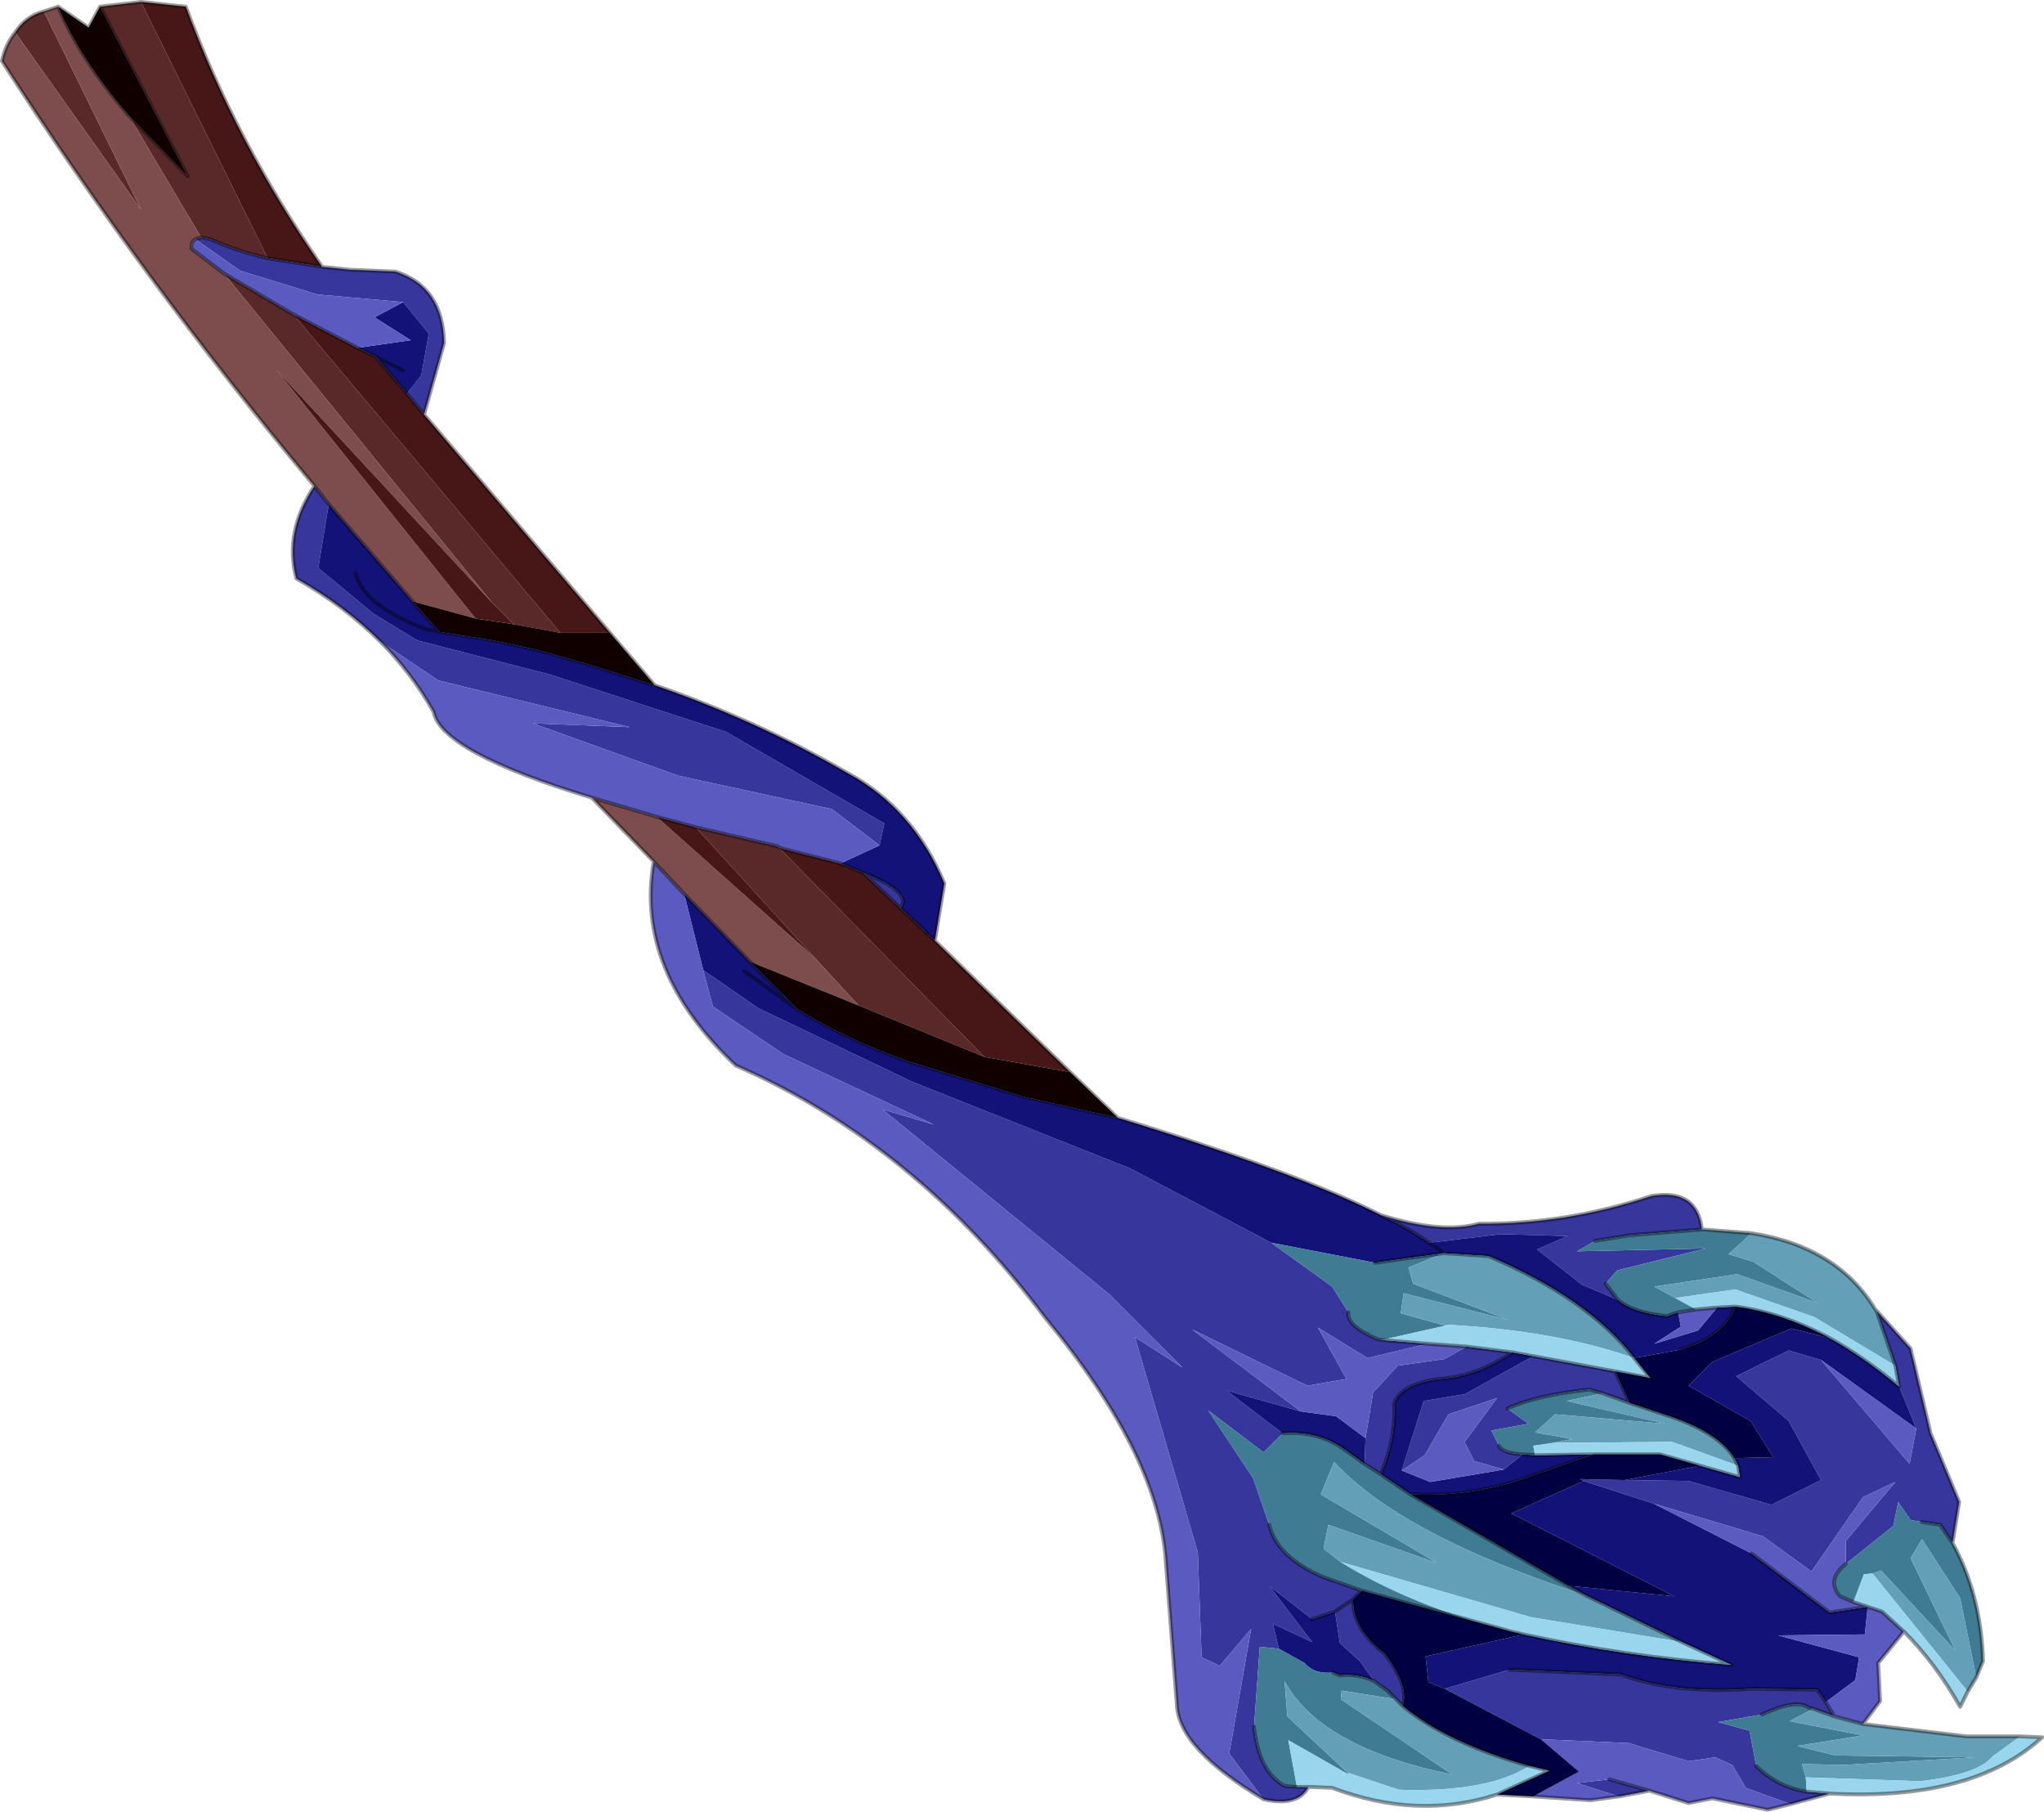 <?xml version="1.0"?>
<svg xmlns="http://www.w3.org/2000/svg" xmlns:xlink="http://www.w3.org/1999/xlink" width="107.25px" height="95.05px"><g transform="matrix(1, 0, 0, 1, -218.7, -244.6)"><use xlink:href="#object-0" width="107.25" height="95.05" transform="matrix(1, 0, 0, 1, 218.7, 244.6)"/></g><defs><g transform="matrix(1, 0, 0, 1, -218.7, -244.6)" id="object-0"><path fill-rule="evenodd" fill="#592829" stroke="none" d="M219.5 246.3Q220.05 245.45 221 245.2L226.1 255.6L219.5 246.3M223.95 244.95L226.1 244.7L232.75 258.15Q231.2 257.8 229.75 257.15L229.25 257.05L225.45 250.65L228.55 253.85L223.95 244.95M230.45 258.95L234.1 261.1L248.1 277.8L245.65 277.35L244.55 276.25L230.45 258.95M263.75 297.35L261.4 294.8L255.2 288L259.5 289L259.55 289.05L270.35 300.05L263.75 297.35"/><path fill-rule="evenodd" fill="#7d4c4d" stroke="none" d="M219.5 246.3L226.1 255.6L221 245.2L221.75 244.95Q222.9 247.7 225.45 250.65L229.25 257.05L228.95 257.15Q228.7 257.3 228.75 257.65L230.45 258.95L244.55 276.25L233.2 264L243.65 277.05L240.35 276.15L235.95 271.05L235.2 270.1Q226.2 259.3 218.8 247.8Q219 246.9 219.5 246.3M253 289.8L249.75 286.45L253.15 287.45L261.4 294.8L263.75 297.35L258.05 295.05L254.6 291.5L253 289.8"/><path fill-rule="evenodd" fill="#110000" stroke="none" d="M221.75 244.95L223.35 246.05L223.95 244.95L228.55 253.85L225.45 250.65Q222.9 247.7 221.75 244.95M250.7 277.8L253.05 280.55L249.4 279.4L246.9 278.7L244.6 278.2L241.75 277.75L240.35 276.15L243.65 277.05L245.65 277.35L248.1 277.8L250.7 277.8M274.85 300.85L277.35 303.25L272.45 302.15L266.4 300.3Q263.15 299.15 260.55 297.55L258.05 295.05L263.75 297.35L270.35 300.05L274.85 300.85"/><path fill-rule="evenodd" fill="#471617" stroke="none" d="M226.1 244.7L228.45 244.95Q231.05 252.05 235.6 258.6L232.75 258.15L226.1 244.7M240.95 266.35L250.7 277.8L248.1 277.8L234.1 261.1L237.45 262.85L238.4 263.3L240.05 265.25L240.95 266.35M267.75 293.95L274.85 300.85L270.35 300.05L259.55 289.05L259.85 289.15L262.8 289.9L264 290.4L265.95 292.25L267.75 293.95M243.65 277.05L233.2 264L244.55 276.25L245.65 277.35L243.65 277.05M261.4 294.8L253.15 287.45L255.2 288L261.4 294.8"/><path fill-rule="evenodd" fill="#36369c" stroke="none" d="M235.6 258.6L237.05 258.75L239.45 258.85Q241.95 259.65 242 262.6L240.95 266.35L240.05 265.25L240.8 264.3L241.2 262.1L239.85 260.45L235.35 260.05L231.3 258.8L228.95 257.15L229.25 257.05L229.75 257.15Q231.2 257.8 232.75 258.15L235.6 258.6M291.15 308.35Q294.35 309.35 296.3 308.8Q300.85 308.85 305.35 307.35Q307.75 306.95 308 309.1L304.3 309.4L302.4 309.7L301.45 310.25L308.2 310.1L303.55 311.25L302.95 311.95L303.6 312.8L301.7 312L299.35 310.15L300.95 309.45L297.45 309.35L293.7 309.8Q292.7 309.1 291.15 308.35M317.15 313.35L318.95 315.35L320 319.8L321.5 323.4L321.15 325.55L320.5 324.6L319.55 324.45L318.95 324.35L318.3 323.4L318.05 324.65L315.55 326.65L315.55 325.45L318.15 322.35L316.45 323.15L313.75 327.05L311.2 325.2L305.5 323.5L301.8 322.3L301.6 322.2L303.95 322.25L307.3 322.3L311.65 323.55L314.25 322.25L312.55 319.15L309.8 316.8L312.55 315.45L314.25 315.95L318.9 321.4L319.25 319.55L318.35 317.35L318.15 316.25L317.15 313.35M314.7 338.7L312.65 339.25L310.3 338.4L309.6 337.2L308.7 336.8L307.3 337L304.15 336.05L299.55 335.85L294.5 333.2L297.9 332.2L303.75 332.45Q306.6 333.5 310.6 333.2L314.05 333.25L314.5 333.9L314.95 334.65L313.85 334.25L313.6 334.2Q313 333.7 311.15 334.55L308.85 334.95L310.5 335.4L310.85 337.25Q311.95 338.35 313.5 338.6L314.7 338.7M305.25 338.55L303.65 338.85L301.45 338.15L303.15 337.95L305.25 338.55M287.35 338.35Q286.8 339.4 285 339L283.2 336.6L284.35 330.05L282.7 332L281.75 331.55L281.55 326.05L278.25 314.75L280.75 316.35L276.9 312.5L265 302.8L267.7 303.6L259.8 299.9L256.1 297.4L255.6 295.5L258.5 297.5L266.55 301.35L278 305.9L285.4 309.8L288.6 312.1L289.45 313.45Q289.35 314.15 290.95 314.85L291.2 314.9L293.6 315.1L290.45 315.85L287.85 314.25L289.35 316.95L287.3 317.3L281.25 314.35L286.95 318.65L283.05 317.55L286 319.8L285 320.8L282.1 318.6L284.45 322.15L285.3 324.6Q285.7 326.3 288.15 327.35L290.15 328.05L289.7 328.5L288.75 329.15L287.55 329.55L285.3 327.8L287.55 330.75L285.5 329.8L285.8 331.1L284.8 331L284.5 335.2Q284.75 337.55 286.1 338.3L286.75 338.35L287.35 338.35M238.65 278.25Q236.8 276.4 234.25 274.95Q233.6 272.5 235.2 270.1L235.95 271.05L235.4 274.4L238.3 276.8L240.6 278.2L247.6 280L256.8 283L265.1 287.8L264.85 288.95L262.35 287.05L254.3 285.3L246.65 282.55L251.75 282.75L241.7 280.3L238.65 278.25M264 290.4Q266.6 291.4 265.95 292.25L264 290.4M290.35 320.05L290.75 317.65L292.05 316.25L294.5 315.9L295.65 315.25L298.05 315.55Q296.15 316.85 294.15 316.95Q292.15 317.25 291.85 318.25Q291.95 320.05 291.15 321.95L290.3 321.4L290.35 320.05M288.75 329.15L289.7 328.5Q289.65 330.05 291.35 331.35Q292.65 333.05 292.3 334.1L291.95 333.75L291.5 333.3L290.8 332.8L290.05 331.75L289 330.8L288.75 329.15M297.6 321.7L296.05 321.25L295.55 320.25L297.25 317.95L294.7 318.8L293.45 320.95L292.25 321.75L293.4 318.1L295.55 317.75L299.15 315.75L303.45 316.55L304.2 318.2L302.8 317.7L302.1 317.5Q299.3 317.8 297.8 318.5L298.9 319.3L296.95 319.65L297.35 320.45Q297.55 320.85 298.6 320.9L297.6 321.7"/><path fill-rule="evenodd" fill="#121278" stroke="none" d="M253.05 280.55Q258.4 282.4 263.15 285.15Q266.6 287 268.25 290.95L267.75 293.95L265.95 292.25Q266.6 291.4 264 290.4L262.8 289.9L264.85 288.95L265.1 287.8L256.8 283L247.6 280L240.6 278.2L238.3 276.8L235.4 274.4L235.95 271.05L240.35 276.15L241.75 277.75L241 277.6Q237.75 276.35 237.35 274.65Q237.75 276.35 241 277.6L241.75 277.75L244.6 278.2L246.9 278.7L249.4 279.4L253.05 280.55M277.35 303.25Q286.7 306.1 291.15 308.35Q292.7 309.1 293.7 309.8L294.45 310.35L290.85 310.85L285.4 309.8L278 305.9L266.55 301.35L258.5 297.5L255.6 295.5L254.6 291.5L258.05 295.05L260.55 297.55Q263.15 299.15 266.4 300.3L272.45 302.15L277.35 303.25M237.45 262.85L240.25 262.45L238.35 261.25L239.85 260.45L241.2 262.1L240.8 264.3L240.05 265.25L238.4 263.3L237.45 262.85M238.4 263.3L239.85 264.05L238.4 263.3M257.75 295.55L260.55 297.55L257.75 295.55M294.45 310.35L293.7 309.8L297.45 309.35L300.95 309.45L299.35 310.15L301.7 312L303.6 312.8Q304.35 313.45 306.15 313.65L306.75 313.45L306.9 314.2L305.5 315.1L307.8 314.4L308.8 313.2L309.75 313.15Q309.2 314.7 306.9 315.4L304.45 315.85Q302 312.7 296.8 310.5L294.45 310.35M286 319.8L283.05 317.55L286.95 318.65L288.8 318.9L290.35 320.05L290.3 321.4L289.25 320.65Q287.85 319.65 286 319.8M285.8 331.1L285.5 329.8L287.55 330.75L285.3 327.8L287.55 329.55L288.75 329.15L289 330.8L290.05 331.75L290.8 332.8Q290 332.4 289 332.5L288.65 332.35Q287.65 332.45 287.15 331.85L285.8 331.1M306.95 330.75L301.9 328.3L301 327.8L306.55 328.35L298 324L301.8 322.3L305.5 323.5L310.6 326.1L314.7 329.2L316.7 328.9L316.55 330.35L312 330.4L316.25 331.55L316.05 332.75L314.5 333.9L314.05 333.25L310.6 333.2Q306.6 333.5 303.75 332.45L297.9 332.2L294.5 333.2L293.65 332.85L293.5 331.5L298.65 330.35Q303.9 331.5 309.55 331.95L306.95 330.75M292.7 323L291.15 321.95Q291.95 320.05 291.85 318.25Q292.15 317.25 294.15 316.95Q296.15 316.85 298.05 315.55L299.15 315.75L295.55 317.75L293.4 318.1L292.25 321.75L293.75 322.35L297.6 321.7L298.6 320.9L299.25 320.95L302.3 320.9L298.3 322.3Q295.55 323.15 292.7 323M309.7 321.1L311.75 321.05L310.55 319.15L307.3 317.3L308.55 316.05L312.7 314.3L314.7 314.8Q316.5 315.8 318.35 317.35L319.25 319.55L314.25 315.95L312.55 315.45L309.8 316.8L312.55 319.15L314.25 322.25L311.65 323.55L307.3 322.3L303.95 322.25L307.9 321.5L310 322.1L309.9 321.5L309.7 321.1"/><path fill-rule="evenodd" fill="#3f7c94" stroke="none" d="M308 309.1L310.6 309.3L309.4 310.4L310.7 310.8L314.05 312.95L309.85 311.45L305.5 312.1L306.6 312.7L307.7 313.3L306.75 313.45L306.15 313.65Q304.35 313.45 303.6 312.8L302.95 311.95L303.55 311.25L308.2 310.1L301.45 310.25L302.4 309.7L304.3 309.4L308 309.1M321.15 325.55Q322.65 328.25 322.75 331.75L322.4 332.6L321.55 328.45L319.55 325.35L318.95 326.35L321.3 331.2L317.4 327L316.95 327.15L316.5 327.2L315.95 328.65L315.25 328.35Q314.5 327.5 315.55 326.65L318.05 324.65L318.3 323.4L318.95 324.35L319.55 324.45L320.5 324.6L321.15 325.55M291.2 314.9L290.95 314.85Q289.35 314.15 289.45 313.45L288.6 312.1L285.4 309.8L290.85 310.85L294.45 310.35L292.6 311.1L292.85 311.95L297.85 313.85L292.35 312.45L292.2 313.5L294.55 314.15L291.2 314.9M285.3 324.6L284.45 322.15L282.1 318.6L285 320.8L286 319.8Q287.85 319.65 289.25 320.65L290.3 321.4L291.15 321.95L292.7 323L301 327.8L301.9 328.3Q292.25 325.15 288.7 321.3L288 323L294.1 326.6L288.4 324.6L288.15 325.85L289.05 326.55Q292.75 328.85 298 330.2L290.15 328.05L288.15 327.35Q285.7 326.3 285.3 324.6M286.75 338.35L286.1 338.3Q284.75 337.55 284.5 335.2L284.8 331L285.8 331.1L287.15 331.85Q287.65 332.45 288.65 332.35L289 332.5Q290 332.4 290.8 332.8L291.5 333.3L291.95 333.75L289.1 333.3L289.05 333.75L294.9 337.7Q288 336.3 286.1 332.8L286.25 334.65L289.4 337.6L289.55 337.75L286.3 335.9L286.75 338.35M298.6 320.9Q297.55 320.85 297.35 320.45L296.95 319.65L298.9 319.3L297.8 318.5Q299.3 317.8 302.1 317.5L302.8 317.7L300.9 318.1L306.1 319.3L300.3 318.8L299.25 319.75L301.2 320.1L300.2 320.3L299.15 320.45L299.25 320.95L298.6 320.9M311.15 334.55Q313 333.7 313.6 334.2L313.85 334.25L312.6 334.9L316.45 335.65L313 336.2L315 336.7L322.3 336.8L315.4 337.2L313.25 337.15L313.45 337.85L313.5 338.6Q311.95 338.35 310.85 337.25L310.5 335.4L308.85 334.95L311.15 334.55"/><path fill-rule="evenodd" fill="#63a0b8" stroke="none" d="M310.6 309.3Q315.1 310 317.1 313.3L317.15 313.35L318.15 316.25L313.9 313.7L309.75 312.25L306.6 312.7L305.5 312.1L309.85 311.45L314.05 312.95L310.7 310.8L309.4 310.4L310.6 309.3M322.4 332.6L321.95 333.35L316.95 327.15L317.4 327L321.3 331.2L318.95 326.35L319.55 325.35L321.55 328.45L322.4 332.6M316.45 335.05L321.9 335.7L324.7 335.7Q324 336.2 323.25 336.75Q322.5 337.7 319.45 338.05L313.45 337.85L313.25 337.15L315.4 337.2L322.3 336.8L315 336.7L313 336.2L316.45 335.65L312.6 334.9L313.85 334.25L314.95 334.65L316.45 335.05M289.4 337.6L286.25 334.65L286.1 332.8Q288 336.3 294.9 337.7L289.05 333.75L289.1 333.3L291.95 333.75L292.3 334.1Q294.65 336.05 298.95 337.25Q296.75 338.65 292.1 338.5L289.4 337.6M289.05 326.55L288.15 325.85L288.4 324.6L294.1 326.6L288 323L288.7 321.3Q292.25 325.15 301.9 328.3L306.95 330.75L299.05 329.45L289.05 326.55M294.55 314.15L292.2 313.5L292.35 312.45L297.85 313.85L292.85 311.95L292.6 311.1L294.45 310.35L296.8 310.5Q302 312.7 304.45 315.85Q300.3 314.4 294.6 314.1L294.55 314.15M304.2 318.2L306.45 318.95Q308.9 319.8 309.7 321.1L309.9 321.5L306.45 320.25L300.2 320.3L301.2 320.1L299.25 319.75L300.3 318.8L306.1 319.3L300.9 318.1L302.8 317.7L304.2 318.2"/><path fill-rule="evenodd" fill="#99d6ee" stroke="none" d="M321.95 333.35L321.55 334.15Q320.25 331.85 318.6 330.2L317.45 329.15L316.7 328.9L315.95 328.65L316.5 327.2L316.95 327.15L321.95 333.35M324.7 335.7L325.85 335.75Q322.2 339.1 314.7 338.7L313.5 338.6L313.45 337.85L319.45 338.05Q322.5 337.7 323.25 336.75Q324 336.2 324.7 335.7M297.25 338.75Q293.1 340.1 288.6 338.4L287.35 338.35L286.75 338.35L286.3 335.9L289.55 337.75L289.4 337.6L292.1 338.5Q296.75 338.65 298.95 337.25L300 337.5L297.25 338.75M293.6 315.1L291.2 314.9L294.55 314.15L294.6 314.1Q300.3 314.4 304.45 315.85L305.3 316.9L303.45 316.55L299.15 315.75L298.05 315.55L295.65 315.25L293.6 315.1M289.05 326.55L299.05 329.45L306.95 330.75L309.55 331.95Q303.9 331.5 298.65 330.35L298 330.2Q292.75 328.85 289.05 326.55M309.75 313.15L308.8 313.2L307.7 313.3L306.6 312.7L309.75 312.25L313.9 313.7L318.15 316.25L318.35 317.35Q316.5 315.8 314.7 314.8Q312.15 313.45 309.75 313.15M299.25 320.95L299.15 320.45L300.2 320.3L306.45 320.25L309.9 321.5L310 322.1L307.9 321.5L305.8 320.9L302.3 320.9L299.25 320.95"/><path fill-rule="evenodd" fill="#5a5ac0" stroke="none" d="M318.6 330.2L317.25 331.85L317.35 333.85L316.45 335.05L314.95 334.65L314.5 333.9L316.05 332.75L316.25 331.55L312 330.4L316.55 330.35L316.7 328.9L314.7 329.2L310.6 326.1L305.5 323.5L311.2 325.2L313.75 327.05L316.45 323.15L318.15 322.35L315.55 325.45L315.55 326.65Q314.5 327.5 315.25 328.35L315.95 328.65L316.7 328.9L317.45 329.15L318.6 330.2M312.65 339.25L311.45 339.55L308.55 338.95L307.3 339.2L305.25 338.55L303.15 337.95L301.45 338.15L303.65 338.85L302.15 339.05L299.15 338.85L301.55 337.55L299.55 335.85L304.15 336.05L307.3 337L308.7 336.8L309.6 337.2L310.3 338.4L312.65 339.25M285 339Q280.55 336.35 280.45 334.05L279.85 326.25Q279.35 320.75 273.55 313.75Q266.7 304.6 257.3 300.5Q252 295.5 253 289.8L254.6 291.5L255.6 295.5L256.1 297.4L259.8 299.9L267.7 303.6L265 302.8L276.9 312.5L280.75 316.35L278.25 314.75L281.55 326.05L281.75 331.55L282.7 332L284.35 330.05L283.2 336.6L285 339M249.75 286.45Q241.85 284.05 241.45 281.95Q240.3 279.9 238.65 278.25L241.7 280.3L251.75 282.75L246.65 282.55L254.3 285.3L262.35 287.05L264.85 288.95L262.8 289.9L259.85 289.15L259.55 289.05L259.5 289L255.2 288L253.15 287.45L249.75 286.45M228.95 257.15L231.3 258.8L235.35 260.05L239.85 260.45L238.35 261.25L240.25 262.45L237.45 262.85L234.1 261.1L230.45 258.95L228.75 257.65Q228.7 257.3 228.95 257.15M286.95 318.65L281.25 314.35L287.3 317.3L289.35 316.95L287.85 314.25L290.45 315.85L293.6 315.1L295.65 315.25L294.5 315.9L292.05 316.25L290.75 317.65L290.35 320.05L288.8 318.9L286.95 318.65M297.6 321.7L293.75 322.35L292.25 321.75L293.45 320.95L294.7 318.8L297.25 317.95L295.55 320.25L296.05 321.25L297.6 321.7M308.8 313.2L307.8 314.4L305.5 315.1L306.9 314.2L306.75 313.45L307.7 313.3L308.8 313.2M319.25 319.55L318.9 321.4L314.25 315.95L319.25 319.55"/><path fill-rule="evenodd" fill="#000042" stroke="none" d="M299.15 338.85L297.25 338.75L300 337.5L298.95 337.25Q294.65 336.05 292.3 334.1Q292.65 333.05 291.35 331.35Q289.65 330.05 289.7 328.5L290.15 328.05L298 330.2L298.65 330.35L293.5 331.5L293.65 332.85L294.5 333.2L299.55 335.85L301.55 337.55L299.15 338.85M301 327.8L292.7 323Q295.55 323.15 298.3 322.3L302.3 320.9L305.8 320.9L307.9 321.5L303.95 322.25L301.6 322.2L301.8 322.3L298 324L306.55 328.35L301 327.8M304.45 315.85L306.9 315.4Q309.2 314.7 309.75 313.15Q312.15 313.45 314.7 314.8L312.7 314.3L308.55 316.05L307.3 317.3L310.55 319.15L311.75 321.05L309.7 321.1Q308.9 319.8 306.45 318.95L304.2 318.2L303.45 316.55L305.3 316.9L304.45 315.85"/><path fill="none" stroke="#000000" stroke-opacity="0.4" stroke-width="0.2" stroke-linecap="round" stroke-linejoin="round" d="M221 245.2Q220.05 245.45 219.5 246.3Q219 246.9 218.8 247.8Q226.2 259.3 235.2 270.1Q233.6 272.5 234.25 274.95Q236.8 276.4 238.65 278.25Q240.3 279.9 241.45 281.95Q241.85 284.05 249.75 286.45L253 289.8Q252 295.5 257.3 300.5Q266.7 304.6 273.55 313.75Q279.35 320.75 279.85 326.25L280.45 334.05Q280.55 336.35 285 339Q286.8 339.4 287.35 338.35L288.6 338.4Q293.1 340.1 297.25 338.75L299.15 338.85L302.15 339.05L303.65 338.85L305.25 338.55L307.3 339.2L308.55 338.95L311.45 339.55L312.65 339.25L314.7 338.7Q322.2 339.1 325.85 335.75L324.7 335.7L321.9 335.7L316.45 335.05L317.35 333.85L317.25 331.85L318.6 330.2Q320.25 331.85 321.55 334.15L321.95 333.35L322.4 332.6L322.75 331.75Q322.65 328.25 321.15 325.55L321.5 323.4L320 319.8L318.95 315.35L317.15 313.35L317.1 313.3Q315.1 310 310.6 309.3L308 309.1Q307.75 306.95 305.35 307.35Q300.85 308.85 296.3 308.8Q294.35 309.35 291.15 308.35Q286.7 306.1 277.35 303.25L274.85 300.85L267.75 293.95L268.25 290.95Q266.6 287 263.15 285.15Q258.4 282.4 253.05 280.55L250.7 277.8L240.95 266.35L242 262.6Q241.95 259.65 239.45 258.85L237.05 258.75L235.6 258.6Q231.05 252.05 228.45 244.95L226.1 244.7L223.95 244.95L223.35 246.05L221.75 244.95L221 245.2M223.95 244.95L228.55 253.85L225.45 250.65Q222.9 247.7 221.75 244.95M229.25 257.05L229.75 257.15Q231.2 257.8 232.75 258.15L235.6 258.6M228.95 257.15Q228.7 257.3 228.75 257.65L230.45 258.95L234.1 261.1L237.45 262.85L238.4 263.3L240.05 265.25L240.95 266.35M228.95 257.15L229.25 257.05M239.85 264.05L238.4 263.3M235.2 270.1L235.95 271.05L240.35 276.15L241.75 277.75L241 277.6Q237.75 276.35 237.35 274.65M262.8 289.9L264 290.4Q266.6 291.4 265.95 292.25L267.75 293.95M253.05 280.55L249.4 279.4L246.9 278.7L244.6 278.2L241.75 277.75M254.6 291.5L258.05 295.05L260.55 297.55Q263.15 299.15 266.4 300.3L272.45 302.15L277.35 303.25M253.15 287.45L249.75 286.45M254.6 291.5L253 289.8M259.55 289.05L259.85 289.15L262.8 289.9M255.2 288L259.5 289L259.55 289.05M253.15 287.45L255.2 288M260.55 297.55L257.75 295.55M293.6 315.1L291.2 314.9L290.95 314.85Q289.35 314.15 289.45 313.45M290.85 310.85L294.45 310.35L293.7 309.8Q292.7 309.1 291.15 308.35M295.65 315.25L293.6 315.1M286 319.8Q287.85 319.65 289.25 320.65L290.3 321.4L291.15 321.95L292.7 323L301 327.8L301.9 328.3L306.95 330.75L309.55 331.95Q303.9 331.5 298.65 330.35L298 330.2L290.15 328.05L289.7 328.5L288.75 329.15L287.55 329.55M286.75 338.35L286.1 338.3Q284.75 337.55 284.5 335.2M290.15 328.05L288.15 327.35Q285.7 326.3 285.3 324.6M290.8 332.8Q290 332.4 289 332.5L288.65 332.35M291.95 333.75L291.5 333.3L290.8 332.8M298.95 337.25Q294.65 336.05 292.3 334.1L291.95 333.75M299.15 315.75L298.05 315.55Q296.15 316.85 294.15 316.95Q292.15 317.25 291.85 318.25Q291.95 320.05 291.15 321.95M292.3 334.1Q292.65 333.05 291.35 331.35Q289.65 330.05 289.7 328.5M294.45 310.35L296.8 310.5Q302 312.7 304.45 315.85L305.3 316.9L303.45 316.55L304.2 318.2L306.45 318.95Q308.9 319.8 309.7 321.1L309.9 321.5L310 322.1L307.9 321.5L305.8 320.9L302.3 320.9L299.25 320.95L298.6 320.9Q297.55 320.85 297.35 320.45M306.9 315.4Q309.2 314.7 309.75 313.15L308.8 313.2L307.7 313.3L306.75 313.45L306.15 313.65Q304.35 313.45 303.6 312.8L302.95 311.95M314.7 314.8Q312.15 313.45 309.75 313.15M298.05 315.55L295.65 315.25M297.8 318.5Q299.3 317.8 302.1 317.5L302.8 317.7L304.2 318.2M292.7 323Q295.55 323.15 298.3 322.3L302.3 320.9M318.15 316.25L317.15 313.35M308 309.1L304.3 309.4L302.4 309.7M299.15 315.75L303.45 316.55M319.55 324.45L320.5 324.6L321.15 325.55M297.9 332.2L303.75 332.45Q306.6 333.5 310.6 333.2L314.05 333.25L314.5 333.9L314.95 334.65L313.85 334.25L313.6 334.2Q313 333.7 311.15 334.55M316.7 328.9L314.7 329.2L310.6 326.1M314.7 338.7L313.5 338.6Q311.95 338.35 310.85 337.25M314.95 334.65L316.45 335.05M315.95 328.65L316.7 328.9L317.45 329.15L318.6 330.2M315.95 328.65L315.25 328.35Q314.5 327.5 315.55 326.65M298.95 337.25L300 337.5L297.25 338.75M305.25 338.55L303.15 337.95M318.15 316.25L318.35 317.35Q316.5 315.8 314.7 314.8M287.35 338.35L286.75 338.35M264 290.4L265.95 292.25"/></g></defs></svg>
